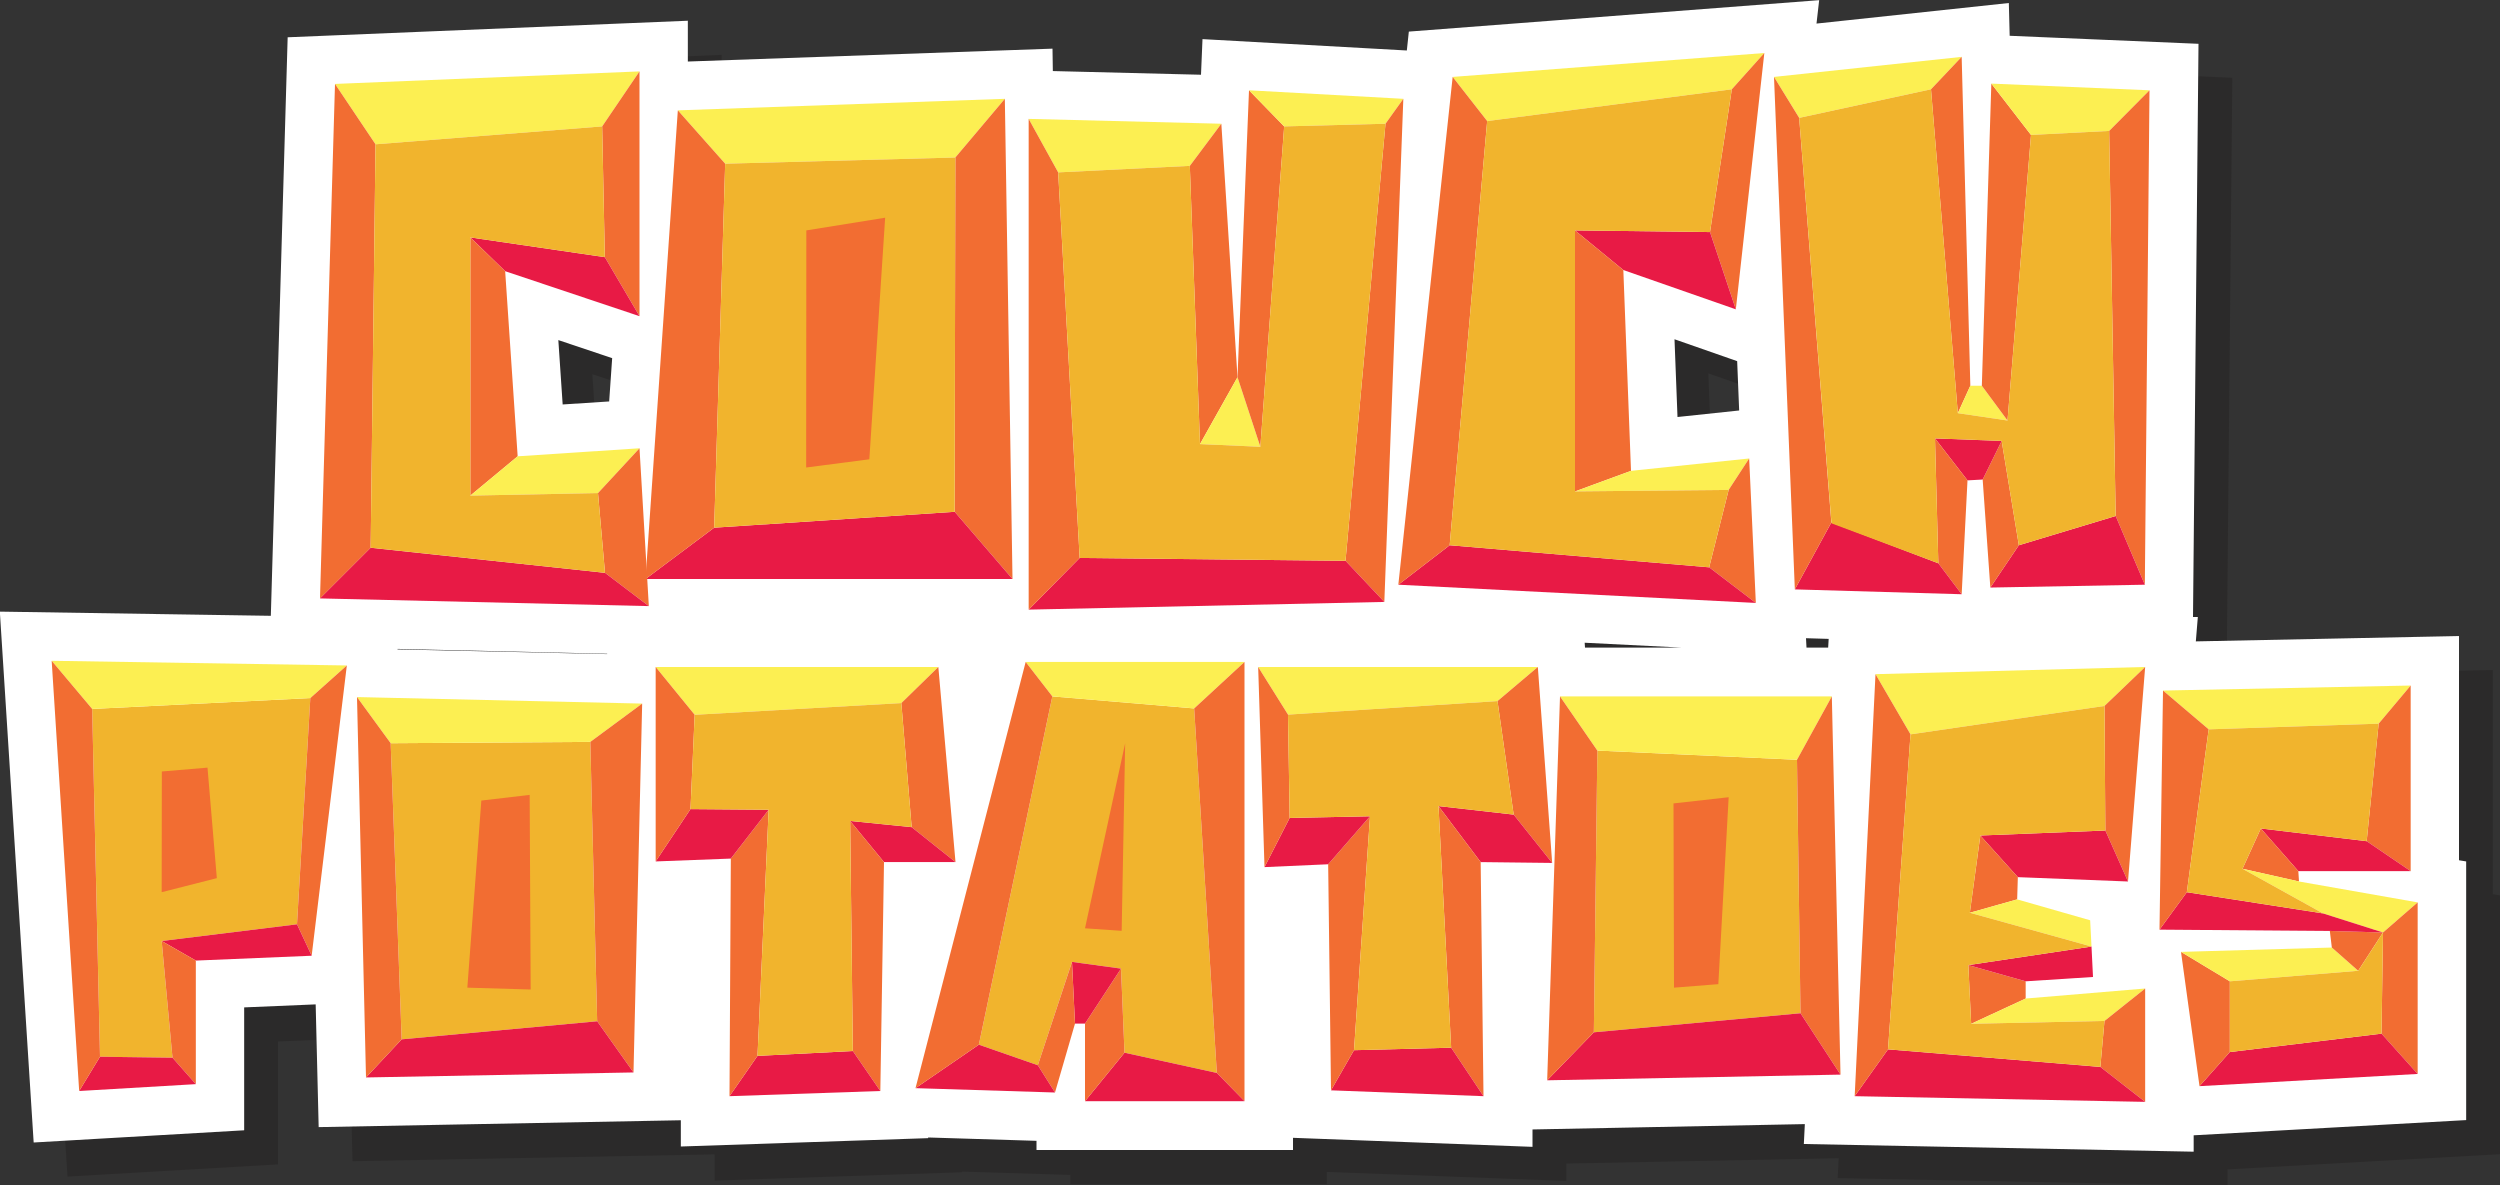 <svg width="483" height="229" viewBox="0 0 483 229" fill="none" xmlns="http://www.w3.org/2000/svg">
<rect x="0" y="0" width="483" height="229" fill="#333333" stroke="none"/>
<g clip-path="url(#clip0_1_124)">
<path opacity="0.45" d="M483 172.986L481.615 172.759V129.44L430.772 130.474L431.158 125.758H430.224L431.287 15.021L394.804 13.471L394.643 7.139L357.484 11.112L358 6.59L278.723 12.663L278.337 16.313L238.86 14.117L238.57 20.997L209.944 20.287L209.88 15.958L139.426 18.445V10.596L62.114 13.794L58.862 125.564L6.504 124.756L13.041 227.32L53.71 224.962V201.219L67.523 200.637L68.103 224.348L138.074 223.024V228.096L185.858 226.48V226.351L206.788 226.997V228.774H256.344V226.416L302.616 228.16V224.801L355.23 223.767L355.037 227.611L430.353 229.097V225.931L483 222.992V173.083V172.986ZM83.366 131.928L123.841 132.865V132.929L83.334 132.025V131.928H83.366ZM124.807 75.784L124.228 84.151L115.276 84.732L114.439 72.295L124.839 75.784H124.807ZM312.694 130.765L331.37 131.702H312.759L312.694 130.765ZM342.544 85.895L330.63 87.155L330.05 72.134L342.157 76.366L342.544 85.927V85.895ZM355.552 131.702L355.456 129.893L359.835 130.022L359.738 131.702H355.52H355.552Z" fill="#231F20"/>
<path d="M476.464 166.428L475.079 166.202V122.883L424.235 123.916L424.622 119.2H423.688L424.75 8.463L388.268 6.913L388.107 0.581L350.948 4.555L351.463 0.032L272.187 6.105L271.8 9.755L232.323 7.559L232.033 14.44L203.408 13.729L203.343 9.4L132.89 11.887V4.005L55.577 7.203L52.325 118.974L-0.032 118.166L6.505 220.73L47.173 218.372V194.629L60.987 194.047L61.567 217.758L131.537 216.434V221.505L179.322 219.89V219.761L200.252 220.407V222.184H249.808V219.826L296.079 221.57V218.21L348.694 217.177L348.501 221.021L423.817 222.507V219.341L476.464 216.401V166.492V166.428ZM76.829 125.37L117.305 126.307V126.371L76.797 125.467V125.37H76.829ZM118.271 69.194L117.691 77.561L108.707 78.142L107.87 65.705L118.271 69.194ZM306.158 124.175L324.802 125.112H306.222L306.158 124.175ZM336.007 79.305L324.093 80.565L323.514 65.544L335.621 69.775L336.007 79.337V79.305ZM349.016 125.112L348.919 123.303L353.299 123.432L353.202 125.112H348.984H349.016Z" fill="white"/>
<path d="M130.957 21.32L140.102 31.625L184.57 30.43L194.134 19.091L130.957 21.32Z" fill="#FCEF52"/>
<path d="M194.134 19.091L184.57 30.43L184.442 98.881L195.615 111.867L194.134 19.091Z" fill="#F26D32"/>
<path d="M195.615 111.867H124.711L137.977 101.95L184.442 98.881L195.615 111.867Z" fill="#E81A45"/>
<path d="M137.977 101.95L140.102 31.625L130.957 21.32L124.711 111.867L137.977 101.95Z" fill="#F26D32"/>
<path d="M140.102 31.625L137.977 101.95L184.442 98.881L184.57 30.43L140.102 31.625Z" fill="#F1B42D"/>
<path d="M167.955 88.738L155.751 90.321L155.784 44.514L171.014 42.059L167.955 88.738Z" fill="#F26D32"/>
<path d="M64.722 16.216L72.547 27.878L116.339 24.422L123.551 13.794L64.722 16.216Z" fill="#FCEF52"/>
<path d="M72.547 27.878L71.613 105.826L61.824 115.614L64.722 16.216L72.547 27.878Z" fill="#F26D32"/>
<path d="M123.551 13.794V61.086L116.854 49.683L116.339 24.422L123.551 13.794Z" fill="#F26D32"/>
<path d="M123.551 61.086L97.598 52.396L90.868 45.871L116.854 49.683L123.551 61.086Z" fill="#E81A45"/>
<path d="M97.598 52.396L100.013 88.156L90.868 95.748V45.871L97.598 52.396Z" fill="#F26D32"/>
<path d="M123.551 86.606L115.534 95.263L90.868 95.748L100.013 88.156L123.551 86.606Z" fill="#FCEF52"/>
<path d="M125.355 117.1L116.886 110.672L115.534 95.263L123.551 86.606L125.355 117.1Z" fill="#F26D32"/>
<path d="M61.824 115.614L125.355 117.1L116.886 110.672L71.613 105.827L61.824 115.614Z" fill="#E81A45"/>
<path d="M72.547 27.878L116.339 24.422L116.854 49.683L90.868 45.871V95.748L115.534 95.263L116.886 110.672L71.613 105.826L72.547 27.878Z" fill="#F1B42D"/>
<path d="M198.738 22.968L204.438 33.305L229.876 32.045L235.962 23.905L198.738 22.968Z" fill="#FCEF52"/>
<path d="M235.962 23.905L229.876 32.045L231.84 85.798L239.085 72.877L235.962 23.905Z" fill="#F26D32"/>
<path d="M239.085 72.877L231.84 85.798L243.496 86.315L239.085 72.877Z" fill="#FCEF52"/>
<path d="M241.307 17.444L248.101 24.422L243.496 86.315L239.085 72.877L241.307 17.444Z" fill="#F26D32"/>
<path d="M241.307 17.444L248.101 24.422L267.679 23.905L271.124 19.091L241.307 17.444Z" fill="#FCEF52"/>
<path d="M271.124 19.091L267.679 23.905L259.951 108.346L267.453 116.293L271.124 19.091Z" fill="#F26D32"/>
<path d="M259.951 108.346L267.453 116.293L198.738 117.779L208.592 107.797L259.951 108.346Z" fill="#E81A45"/>
<path d="M198.738 22.968L204.438 33.305L208.592 107.797L198.738 117.779V22.968Z" fill="#F26D32"/>
<path d="M204.438 33.305L229.876 32.045L231.84 85.798L243.496 86.315L248.101 24.422L267.679 23.905L259.951 108.346L208.592 107.797L204.438 33.305Z" fill="#F1B42D"/>
<path d="M280.655 14.86L287.321 23.388L334.59 17.25L340.869 10.24L280.655 14.86Z" fill="#FCEF52"/>
<path d="M334.59 17.25L330.372 44.837L335.363 59.762L340.869 10.24L334.59 17.25Z" fill="#F26D32"/>
<path d="M335.363 59.762L313.628 52.17L304.29 44.514L330.372 44.837L335.363 59.762Z" fill="#E81A45"/>
<path d="M304.29 44.514V94.94L315.109 90.967L313.628 52.17L304.29 44.514Z" fill="#F26D32"/>
<path d="M315.109 90.967L304.29 94.94L333.978 94.65L337.939 88.576L315.109 90.967Z" fill="#FCEF52"/>
<path d="M337.939 88.576L339.227 116.487L330.211 109.606L333.978 94.65L337.939 88.576Z" fill="#F26D32"/>
<path d="M339.227 116.487L270.158 112.966L280.076 105.342L330.211 109.606L339.227 116.487Z" fill="#E81A45"/>
<path d="M270.158 112.966L280.076 105.342L287.321 23.388L280.655 14.86L270.158 112.966Z" fill="#F26D32"/>
<path d="M287.321 23.388L280.076 105.342L330.211 109.606L333.978 94.65L304.29 94.94V44.514L330.372 44.837L334.59 17.25L287.321 23.388Z" fill="#F1B42D"/>
<path d="M342.737 14.86L347.599 22.774L373.069 17.25L378.994 10.983L342.737 14.86Z" fill="#FCEF52"/>
<path d="M378.994 10.983L373.069 17.25L378.253 79.822L380.668 74.524L378.994 10.983Z" fill="#F26D32"/>
<path d="M380.668 74.524L378.253 79.822L387.849 81.243L382.89 74.524H380.668Z" fill="#FCEF52"/>
<path d="M384.726 16.152L392.389 26.069L387.849 81.243L382.89 74.524L384.726 16.152Z" fill="#F26D32"/>
<path d="M384.726 16.152L392.389 26.069L407.491 25.294L415.283 17.444L384.726 16.152Z" fill="#FCEF52"/>
<path d="M415.283 17.444L407.491 25.294L408.747 99.689L414.382 112.966L415.283 17.444Z" fill="#F26D32"/>
<path d="M408.747 99.689L390.039 105.342L384.532 113.515L414.382 112.966L408.747 99.689Z" fill="#E81A45"/>
<path d="M384.532 113.515L383.051 92.647L386.722 85.184L390.039 105.342L384.532 113.515Z" fill="#F26D32"/>
<path d="M383.051 92.647L380.121 92.808L373.842 84.7L386.722 85.184L383.051 92.647Z" fill="#E81A45"/>
<path d="M373.842 84.7L374.486 108.831L378.994 114.807L380.121 92.808L373.842 84.7Z" fill="#F26D32"/>
<path d="M374.486 108.831L378.994 114.807L346.762 113.87L353.814 100.949L374.486 108.831Z" fill="#E81A45"/>
<path d="M346.762 113.87L342.737 14.86L347.599 22.774L353.814 100.949L346.762 113.87Z" fill="#F26D32"/>
<path d="M347.599 22.774L373.069 17.25L378.253 79.822L387.849 81.243L392.389 26.069L407.491 25.294L408.747 99.689L390.039 105.342L386.722 85.184L373.842 84.7L374.486 108.831L353.846 101.11L347.599 22.774Z" fill="#F1B42D"/>
<path d="M230.713 136.87L203.311 134.544L189.111 201.833L200.509 205.806L207.11 185.842L216.577 187.135L217.253 203.383L235.092 207.292L230.713 136.87Z" fill="#F1B42D"/>
<path d="M216.706 179.834L209.622 179.349L217.382 143.589L216.706 179.834Z" fill="#F26D32"/>
<path d="M59.956 134.867L17.807 136.967L19.32 204.159L33.327 204.352L31.234 181.804L57.38 178.574L59.956 134.867Z" fill="#F1B42D"/>
<path d="M41.892 169.658L31.234 172.372L31.266 149.049L40.089 148.306L41.892 169.658Z" fill="#F26D32"/>
<path d="M9.982 127.664L17.807 136.967L59.956 134.867L67.008 128.568L9.982 127.664Z" fill="#FCEF52"/>
<path d="M67.008 128.568L59.956 134.867L57.38 178.574L60.214 184.647L67.008 128.568Z" fill="#F26D32"/>
<path d="M57.38 178.574L31.234 181.804L37.835 185.584L60.214 184.647L57.38 178.574Z" fill="#E81A45"/>
<path d="M31.234 181.804L37.835 185.584V209.456L33.327 204.352L31.234 181.804Z" fill="#F26D32"/>
<path d="M33.327 204.352L37.835 209.456L15.295 210.781L19.32 204.159L33.327 204.352Z" fill="#E81A45"/>
<path d="M15.295 210.781L9.982 127.664L17.807 136.967L19.32 204.159L15.295 210.781Z" fill="#F26D32"/>
<path d="M114.052 143.331L75.477 143.589L77.602 200.799L115.373 197.31L114.052 143.331Z" fill="#F1B42D"/>
<path d="M90.289 190.817L92.994 154.669L102.332 153.571L102.525 191.173L90.289 190.817Z" fill="#F26D32"/>
<path d="M68.972 134.674L75.477 143.589L114.052 143.331L124.067 135.933L68.972 134.674Z" fill="#FCEF52"/>
<path d="M124.067 135.933L114.052 143.331L115.373 197.31L122.392 207.195L124.067 135.933Z" fill="#F26D32"/>
<path d="M122.392 207.195L70.711 208.164L77.602 200.799L115.373 197.31L122.392 207.195Z" fill="#E81A45"/>
<path d="M70.711 208.164L68.972 134.674L75.477 143.589L77.602 200.799L70.711 208.164Z" fill="#F26D32"/>
<path d="M126.675 128.859L134.21 138.098L174.138 135.837L181.286 128.859H126.675Z" fill="#FCEF52"/>
<path d="M181.286 128.859L184.603 166.557L176.134 159.806L174.138 135.837L181.286 128.859Z" fill="#F26D32"/>
<path d="M184.603 166.557H170.789L164.252 158.611L176.134 159.806L184.603 166.557Z" fill="#E81A45"/>
<path d="M164.252 158.611L164.767 203.06L170.08 210.781L170.789 166.557L164.252 158.611Z" fill="#F26D32"/>
<path d="M170.08 210.781L140.939 211.782L146.349 203.997L164.767 203.06L170.08 210.781Z" fill="#E81A45"/>
<path d="M140.939 211.782L141.197 165.879L148.506 156.446L146.349 203.997L140.939 211.782Z" fill="#F26D32"/>
<path d="M148.506 156.446L141.197 165.879L126.675 166.428L133.405 156.317L148.506 156.446Z" fill="#E81A45"/>
<path d="M133.405 156.317L126.675 166.428V128.859L134.21 138.098L133.405 156.317Z" fill="#F26D32"/>
<path d="M134.21 138.098L174.138 135.837L176.134 159.806L164.252 158.611L164.767 203.06L146.349 203.997L148.506 156.446L133.405 156.317L134.21 138.098Z" fill="#F1B42D"/>
<path d="M198.159 127.89L203.311 134.544L230.713 136.87L240.437 127.89H198.159Z" fill="#FCEF52"/>
<path d="M240.437 127.89V212.751L235.092 207.292L230.713 136.87L240.437 127.89Z" fill="#F26D32"/>
<path d="M209.622 212.751L217.253 203.383L235.092 207.292L240.437 212.751H209.622Z" fill="#E81A45"/>
<path d="M209.622 212.751V197.762L216.577 187.135L217.253 203.383L209.622 212.751Z" fill="#F26D32"/>
<path d="M207.69 197.762L207.11 185.842L216.577 187.135L209.622 197.762H207.69Z" fill="#E81A45"/>
<path d="M203.826 211.072L200.509 205.806L207.11 185.842L207.69 197.762L203.826 211.072Z" fill="#F26D32"/>
<path d="M203.826 211.072L176.875 210.232L189.111 201.833L200.509 205.806L203.826 211.072Z" fill="#E81A45"/>
<path d="M176.875 210.232L198.159 127.89L203.311 134.544L189.111 201.833L176.875 210.232Z" fill="#F26D32"/>
<path d="M243.078 128.859L248.842 138.065L289.317 135.449L297.109 128.859H243.078Z" fill="#FCEF52"/>
<path d="M297.109 128.859L289.317 135.449L292.44 157.383L299.879 166.719L297.109 128.859Z" fill="#F26D32"/>
<path d="M299.879 166.719L286.065 166.557L277.918 155.736L292.44 157.383L299.879 166.719Z" fill="#E81A45"/>
<path d="M277.918 155.736L280.365 202.414L286.612 211.782L286.065 166.557L277.918 155.736Z" fill="#F26D32"/>
<path d="M286.612 211.782L257.149 210.652L261.593 202.899L280.365 202.414L286.612 211.782Z" fill="#E81A45"/>
<path d="M257.149 210.652L256.602 166.977L264.684 157.706L261.593 202.899L257.149 210.652Z" fill="#F26D32"/>
<path d="M264.684 157.706L256.602 166.977L244.301 167.526L249.164 158.029L264.684 157.706Z" fill="#E81A45"/>
<path d="M244.301 167.526L243.078 128.859L248.842 138.065L249.164 158.029L244.301 167.526Z" fill="#F26D32"/>
<path d="M248.842 138.065L289.317 135.449L292.44 157.383L277.918 155.735L280.365 202.414L261.593 202.899L264.684 157.706L249.164 158.029L248.842 138.065Z" fill="#F1B42D"/>
<path d="M347.18 146.787L308.605 145.011L307.929 199.442L347.857 195.76L347.18 146.787Z" fill="#F1B42D"/>
<path d="M323.417 190.817L323.32 155.219L333.978 154.023L331.982 190.139L323.417 190.817Z" fill="#F26D32"/>
<path d="M301.392 134.544L308.605 145.011L347.18 146.787L353.91 134.544H301.392Z" fill="#FCEF52"/>
<path d="M353.91 134.544L355.585 207.615L347.857 195.76L347.18 146.787L353.91 134.544Z" fill="#F26D32"/>
<path d="M355.585 207.615L298.913 208.713L307.929 199.442L347.857 195.76L355.585 207.615Z" fill="#E81A45"/>
<path d="M298.913 208.713L301.392 134.544L308.605 145.011L307.929 199.442L298.913 208.713Z" fill="#F26D32"/>
<path d="M362.347 130.248L369.109 141.877L406.589 136.386L414.446 128.859L362.347 130.248Z" fill="#FCEF52"/>
<path d="M414.446 128.859L411.13 170.304L406.75 160.452L406.589 136.386L414.446 128.859Z" fill="#F26D32"/>
<path d="M411.13 170.304L389.845 169.465L382.6 161.421L406.75 160.452L411.13 170.304Z" fill="#E81A45"/>
<path d="M382.6 161.421L380.572 176.345L389.717 173.761L389.845 169.465L382.6 161.421Z" fill="#F26D32"/>
<path d="M380.282 186.456L380.829 197.795L391.359 192.917V189.59L380.282 186.456Z" fill="#F26D32"/>
<path d="M391.359 192.917L380.829 197.795L406.589 197.246L414.446 190.979L391.359 192.917Z" fill="#FCEF52"/>
<path d="M389.717 173.761L380.572 176.345L404.078 182.87L403.82 177.799L389.717 173.761Z" fill="#FCEF52"/>
<path d="M404.078 182.871L404.368 188.75L391.359 189.59L380.282 186.456L404.078 182.871Z" fill="#E81A45"/>
<path d="M414.446 190.979L406.589 197.246L405.784 206.129L414.446 212.881V190.979Z" fill="#F26D32"/>
<path d="M414.446 212.881L358.322 211.782L364.762 202.737L405.784 206.129L414.446 212.881Z" fill="#E81A45"/>
<path d="M358.322 211.782L362.347 130.248L369.109 141.877L364.762 202.737L358.322 211.782Z" fill="#F26D32"/>
<path d="M369.109 141.877L406.589 136.386L406.75 160.452L382.6 161.421L380.572 176.345L404.078 182.871L380.282 186.456L380.829 197.795L406.589 197.246L405.784 206.129L364.762 202.737L369.109 141.877Z" fill="#F1B42D"/>
<path d="M417.892 133.414L426.714 140.908L459.558 139.81L465.741 132.445L417.892 133.414Z" fill="#FCEF52"/>
<path d="M465.741 132.445V168.302L457.24 162.519L459.558 139.81L465.741 132.445Z" fill="#F26D32"/>
<path d="M465.741 168.302H444.038L436.793 160.064L457.24 162.519L465.741 168.302Z" fill="#E81A45"/>
<path d="M444.038 168.302L436.793 160.064L433.251 167.849L444.167 170.304L444.038 168.302Z" fill="#F26D32"/>
<path d="M433.251 167.849L448.804 176.474L460.396 180.157L467.093 174.342L444.167 170.304L433.251 167.849Z" fill="#FCEF52"/>
<path d="M467.093 174.342V207.486L460.106 199.701L460.396 180.157L467.093 174.342Z" fill="#F26D32"/>
<path d="M467.093 207.486L424.943 209.844L430.804 203.254L460.106 199.701L467.093 207.486Z" fill="#E81A45"/>
<path d="M424.943 209.844L421.369 183.904L430.804 189.59V203.254L424.943 209.844Z" fill="#F26D32"/>
<path d="M421.369 183.904L430.804 189.59L455.598 187.555L450.51 183.064L421.369 183.904Z" fill="#FCEF52"/>
<path d="M450.51 183.064L455.598 187.555L460.395 180.157L450.124 179.866L450.51 183.064Z" fill="#F26D32"/>
<path d="M417.215 179.608L422.496 172.372L448.804 176.474L460.396 180.157L450.124 179.866L417.215 179.608Z" fill="#E81A45"/>
<path d="M417.215 179.608L417.892 133.414L426.714 140.908L422.496 172.372L417.215 179.608Z" fill="#F26D32"/>
<path d="M426.714 140.908L422.496 172.372L448.804 176.474L433.251 167.849L436.793 160.064L457.24 162.519L459.558 139.81L426.714 140.908Z" fill="#F1B42D"/>
<path d="M430.804 189.59V203.254L460.106 199.701L460.396 180.157L455.598 187.555L430.804 189.59Z" fill="#F1B42D"/>
</g>
<defs>
<clipPath id="clip0_1_124">
<rect width="483" height="229" fill="white"/>
</clipPath>
</defs>
</svg>
